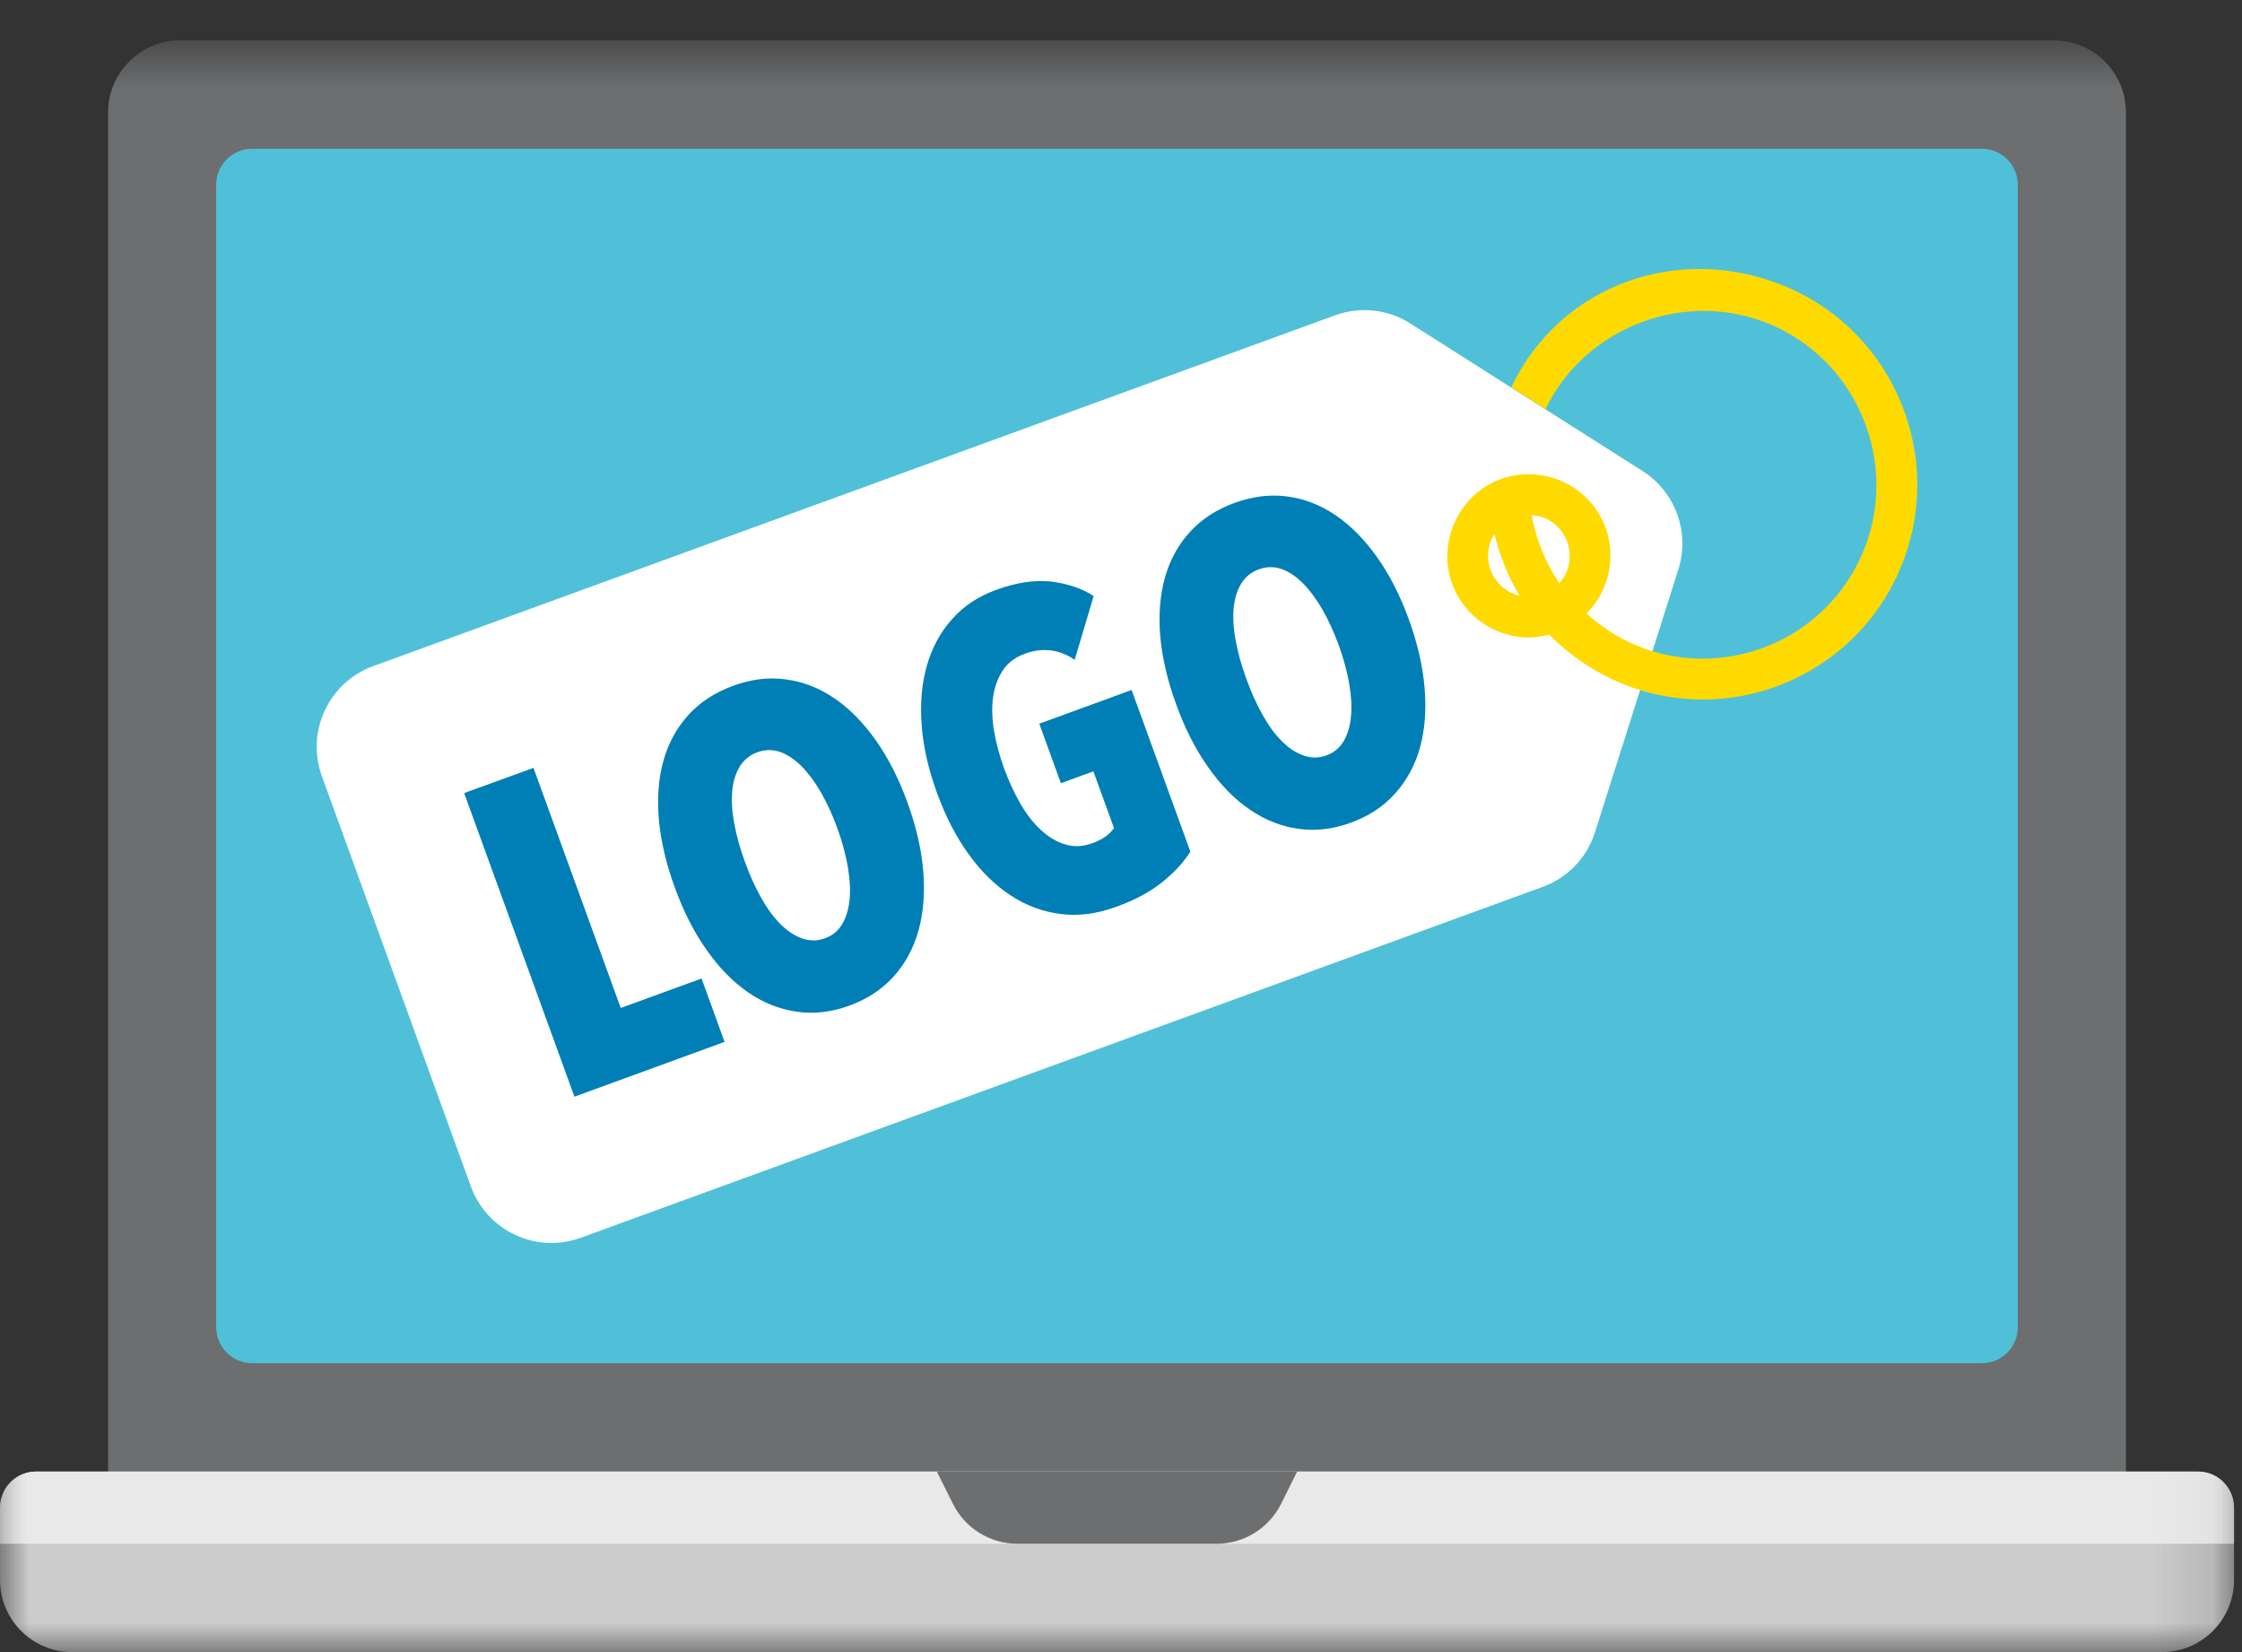 <svg width="38" height="28" viewBox="0 0 38 28" fill="none" xmlns="http://www.w3.org/2000/svg">
<rect x="0" y="0" width="38" height="28" fill="#333333" stroke="none"/>
<mask id="mask0" mask-type="alpha" maskUnits="userSpaceOnUse" x="0" y="0" width="38" height="28">
<path fill-rule="evenodd" clip-rule="evenodd" d="M0 0.684H37.865V28H0" fill="white"/>
</mask>
<g mask="url(#mask0)">
<path fill-rule="evenodd" clip-rule="evenodd" d="M34.812 0.684H3.054C2.38 0.684 1.832 1.232 1.832 1.908V25.552H36.033V1.908C36.033 1.232 35.487 0.684 34.812 0.684Z" fill="#6D6E70"/>
</g>
<path fill-rule="evenodd" clip-rule="evenodd" d="M33.59 23.104H4.275C3.938 23.104 3.664 22.829 3.664 22.492V3.132C3.664 2.794 3.938 2.521 4.275 2.521H33.59C33.928 2.521 34.2 2.794 34.2 3.132V22.492C34.2 22.829 33.928 23.104 33.59 23.104Z" fill="#50C0D9"/>
<mask id="mask1" mask-type="alpha" maskUnits="userSpaceOnUse" x="0" y="0" width="38" height="28">
<path fill-rule="evenodd" clip-rule="evenodd" d="M0 0.684H37.865V28H0" fill="white"/>
</mask>
<g mask="url(#mask1)">
<path fill-rule="evenodd" clip-rule="evenodd" d="M0 25.552V26.776C0 27.452 0.547 28 1.222 28H36.643C37.318 28 37.865 27.452 37.865 26.776V25.552C37.865 25.214 37.592 24.941 37.255 24.941H0.61C0.274 24.941 0 25.214 0 25.552Z" fill="#CCCCCC"/>
</g>
<mask id="mask2" mask-type="alpha" maskUnits="userSpaceOnUse" x="0" y="0" width="38" height="28">
<path fill-rule="evenodd" clip-rule="evenodd" d="M0 0.684H37.865V28H0" fill="white"/>
</mask>
<g mask="url(#mask2)">
<path fill-rule="evenodd" clip-rule="evenodd" d="M37.255 24.94H0.611C0.274 24.94 0 25.214 0 25.552V26.164H37.865V25.552C37.865 25.214 37.592 24.94 37.255 24.94Z" fill="#E9E9E9"/>
</g>
<path fill-rule="evenodd" clip-rule="evenodd" d="M20.62 26.164H17.244C16.781 26.164 16.358 25.902 16.152 25.488L15.878 24.94H21.986L21.713 25.488C21.505 25.902 21.083 26.164 20.62 26.164Z" fill="#6D6E70"/>
<path fill-rule="evenodd" clip-rule="evenodd" d="M26.147 15.031L9.843 20.978C9.088 21.253 8.256 20.863 7.981 20.108L5.456 13.156C5.182 12.4 5.57 11.566 6.324 11.29L22.629 5.344C23.052 5.19 23.523 5.24 23.903 5.482L27.84 7.983C28.397 8.337 28.646 9.022 28.446 9.653L27.034 14.104C26.898 14.535 26.571 14.877 26.147 15.031Z" fill="white"/>
<path fill-rule="evenodd" clip-rule="evenodd" d="M9.736 18.587L7.867 13.441L9.042 13.014L10.521 17.083L11.891 16.584L12.281 17.658L9.736 18.587Z" fill="#007FB6"/>
<path fill-rule="evenodd" clip-rule="evenodd" d="M14.191 14.032C14.109 13.809 14.017 13.609 13.914 13.429C13.811 13.251 13.701 13.103 13.585 12.986C13.469 12.87 13.348 12.789 13.222 12.744C13.097 12.701 12.969 12.702 12.838 12.749C12.707 12.796 12.607 12.879 12.537 12.993C12.467 13.11 12.424 13.251 12.41 13.414C12.396 13.579 12.408 13.762 12.446 13.964C12.484 14.168 12.544 14.382 12.625 14.605C12.705 14.828 12.797 15.03 12.899 15.212C13 15.394 13.11 15.543 13.226 15.66C13.342 15.777 13.465 15.858 13.594 15.904C13.723 15.95 13.853 15.95 13.983 15.902C14.114 15.855 14.212 15.772 14.279 15.654C14.346 15.537 14.386 15.396 14.401 15.232C14.415 15.067 14.403 14.883 14.367 14.675C14.33 14.471 14.272 14.255 14.191 14.032ZM15.38 13.599C15.528 14.007 15.618 14.394 15.648 14.764C15.679 15.134 15.651 15.469 15.569 15.768C15.486 16.067 15.346 16.326 15.15 16.546C14.953 16.766 14.703 16.932 14.397 17.043C14.093 17.154 13.795 17.19 13.502 17.146C13.212 17.105 12.938 16.996 12.683 16.821C12.427 16.645 12.192 16.407 11.978 16.102C11.764 15.8 11.583 15.445 11.436 15.037C11.287 14.63 11.199 14.244 11.166 13.88C11.136 13.515 11.163 13.184 11.246 12.889C11.329 12.592 11.47 12.335 11.668 12.117C11.865 11.9 12.12 11.734 12.428 11.622C12.733 11.511 13.03 11.474 13.321 11.515C13.612 11.553 13.886 11.661 14.139 11.833C14.394 12.006 14.628 12.242 14.841 12.542C15.052 12.84 15.232 13.192 15.38 13.599Z" fill="#007FB6"/>
<path fill-rule="evenodd" clip-rule="evenodd" d="M19.692 14.956C19.488 15.119 19.229 15.257 18.915 15.37C18.591 15.489 18.277 15.529 17.977 15.491C17.675 15.452 17.393 15.349 17.132 15.177C16.87 15.007 16.632 14.774 16.419 14.479C16.205 14.184 16.025 13.834 15.879 13.433C15.734 13.031 15.646 12.646 15.621 12.281C15.594 11.915 15.624 11.58 15.711 11.277C15.799 10.973 15.94 10.712 16.137 10.493C16.333 10.271 16.582 10.107 16.88 9.998C17.229 9.871 17.542 9.825 17.819 9.857C18.098 9.892 18.337 9.973 18.537 10.101L18.215 11.182C17.952 11.004 17.671 10.969 17.369 11.08C17.209 11.139 17.085 11.23 17 11.357C16.915 11.485 16.859 11.636 16.833 11.808C16.809 11.984 16.813 12.175 16.847 12.38C16.881 12.588 16.939 12.8 17.017 13.019C17.097 13.235 17.189 13.437 17.293 13.618C17.398 13.799 17.513 13.949 17.642 14.066C17.769 14.184 17.906 14.267 18.053 14.31C18.199 14.356 18.351 14.351 18.512 14.292C18.688 14.229 18.809 14.141 18.881 14.034L18.532 13.073L17.981 13.274L17.615 12.265L19.18 11.694L20.176 14.434C20.057 14.621 19.897 14.794 19.692 14.956Z" fill="#007FB6"/>
<path fill-rule="evenodd" clip-rule="evenodd" d="M22.69 10.933C22.608 10.71 22.516 10.509 22.413 10.329C22.31 10.151 22.2 10.003 22.084 9.887C21.968 9.769 21.847 9.688 21.721 9.644C21.596 9.601 21.468 9.602 21.337 9.649C21.205 9.696 21.106 9.779 21.036 9.893C20.965 10.01 20.923 10.151 20.909 10.314C20.895 10.479 20.907 10.663 20.945 10.864C20.983 11.068 21.042 11.281 21.124 11.504C21.204 11.727 21.295 11.931 21.398 12.112C21.499 12.295 21.608 12.444 21.725 12.56C21.841 12.678 21.963 12.758 22.093 12.804C22.223 12.85 22.351 12.85 22.482 12.802C22.613 12.755 22.711 12.672 22.778 12.554C22.845 12.437 22.885 12.296 22.899 12.132C22.914 11.967 22.902 11.783 22.866 11.575C22.829 11.372 22.771 11.155 22.69 10.933ZM23.879 10.498C24.026 10.906 24.116 11.294 24.146 11.663C24.177 12.035 24.15 12.37 24.068 12.669C23.985 12.967 23.845 13.226 23.648 13.446C23.452 13.667 23.202 13.832 22.896 13.943C22.592 14.054 22.294 14.089 22.001 14.046C21.711 14.005 21.437 13.896 21.182 13.72C20.926 13.546 20.69 13.307 20.477 13.002C20.263 12.7 20.082 12.345 19.935 11.937C19.786 11.531 19.698 11.144 19.665 10.78C19.635 10.415 19.662 10.085 19.745 9.789C19.828 9.492 19.969 9.234 20.167 9.017C20.364 8.8 20.618 8.634 20.927 8.522C21.232 8.412 21.53 8.375 21.82 8.415C22.111 8.453 22.383 8.56 22.638 8.733C22.893 8.907 23.127 9.142 23.339 9.441C23.551 9.74 23.731 10.091 23.879 10.498Z" fill="#007FB6"/>
<g clip-path="url(#clip0)">
<path fill-rule="evenodd" clip-rule="evenodd" d="M25.646 10.059C25.682 10.075 25.718 10.089 25.747 10.087C25.557 9.767 25.418 9.425 25.33 9.062C25.308 9.081 25.293 9.117 25.277 9.153C25.131 9.502 25.299 9.912 25.646 10.059ZM26.429 9.879C26.482 9.817 26.519 9.761 26.55 9.689C26.696 9.34 26.529 8.93 26.182 8.783C26.109 8.753 26.044 8.741 25.962 8.734C26.042 9.15 26.202 9.543 26.429 9.879ZM30.271 4.859C32.12 5.637 32.989 7.773 32.212 9.626C31.436 11.478 29.304 12.349 27.456 11.571C27 11.379 26.595 11.096 26.258 10.756C25.971 10.833 25.668 10.818 25.379 10.696C24.671 10.398 24.343 9.595 24.642 8.885C24.903 8.26 25.548 7.937 26.186 8.064C26.263 8.082 26.365 8.111 26.449 8.146C27.157 8.445 27.484 9.248 27.186 9.957C27.116 10.126 27.009 10.278 26.888 10.398C27.136 10.616 27.411 10.803 27.723 10.934C29.212 11.561 30.946 10.861 31.576 9.358C32.202 7.866 31.493 6.123 30.004 5.496C28.563 4.889 26.861 5.545 26.194 6.935L25.615 6.563C26.445 4.818 28.471 4.101 30.271 4.859Z" fill="#FFDA00"/>
<path fill-rule="evenodd" clip-rule="evenodd" d="M26.55 9.689C26.52 9.761 26.483 9.817 26.428 9.879C26.202 9.543 26.041 9.15 25.962 8.734C26.044 8.741 26.109 8.753 26.181 8.783C26.529 8.93 26.696 9.341 26.55 9.689Z" fill="white"/>
<path fill-rule="evenodd" clip-rule="evenodd" d="M25.747 10.087C25.718 10.089 25.682 10.074 25.647 10.059C25.298 9.913 25.131 9.503 25.278 9.153C25.292 9.117 25.308 9.082 25.329 9.062C25.418 9.424 25.557 9.767 25.747 10.087Z" fill="white"/>
</g>
<defs>
<clipPath id="clip0">
<rect width="10.059" height="7.84" fill="white" transform="translate(23.471 4.48)"/>
</clipPath>
</defs>
</svg>

